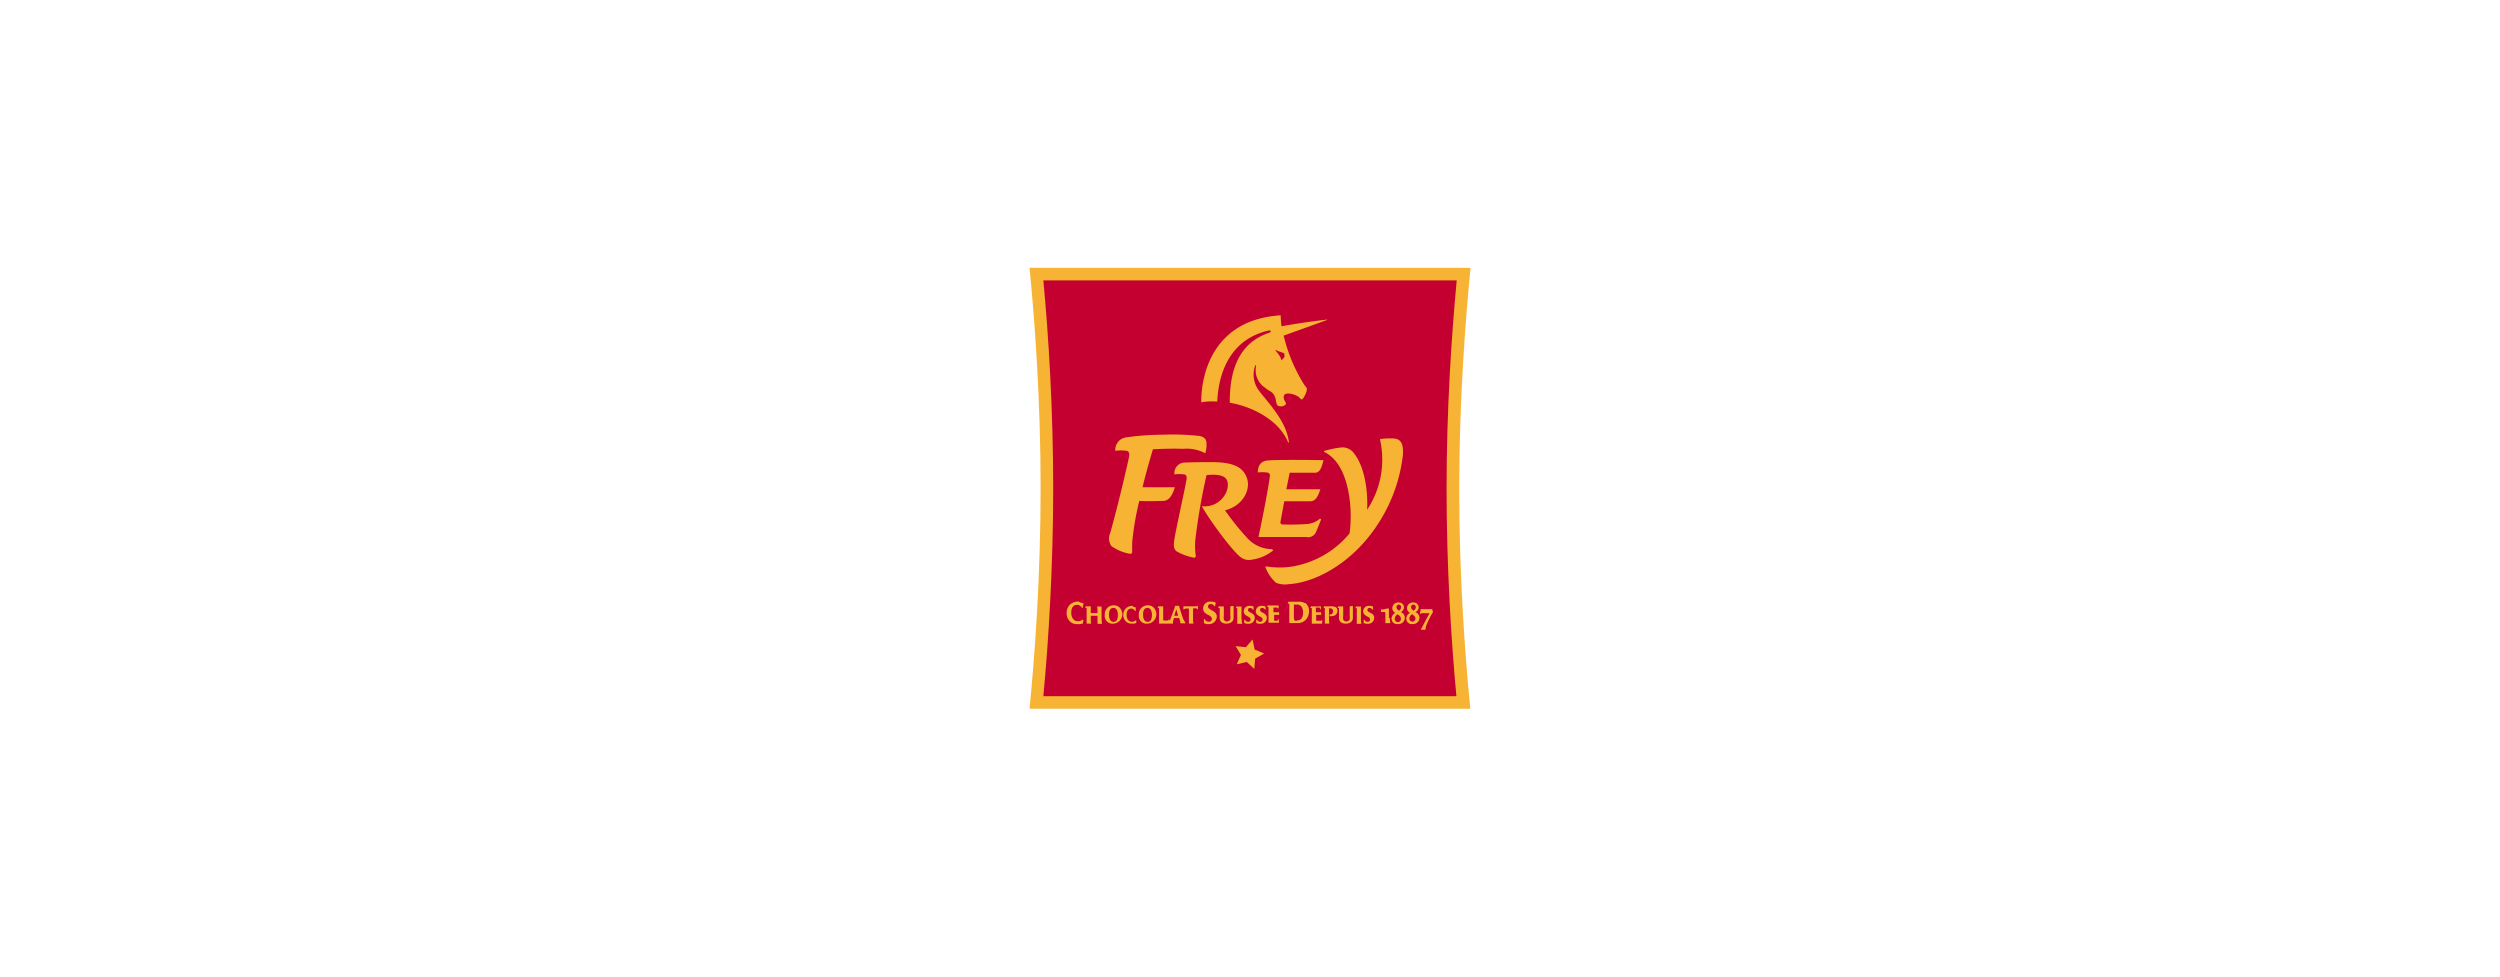 <svg xmlns="http://www.w3.org/2000/svg" xmlns:xlink="http://www.w3.org/1999/xlink" viewBox="0 0 320 125"><defs><style>.cls-1{fill:none;}.cls-2{clip-path:url(#clip-path);}.cls-3{fill:#f7b334;}.cls-4{fill:#c3002f;}</style><clipPath id="clip-path"><rect class="cls-1" x="92" y="34.28" width="136" height="56.45"/></clipPath></defs><title>Zeichenfläche 1 Kopie 8</title><g id="Ebene_1" data-name="Ebene 1"><g class="cls-2"><path class="cls-3" d="M131.78,34.28c.65,6.58,1.42,16.77,1.42,28.22s-.77,21.64-1.42,28.22h56.42c-.65-6.58-1.42-16.72-1.42-28.22,0-11.16.8-21.65,1.45-28.22Z"/><path class="cls-4" d="M186.42,89.11c-.67-7.09-1.26-16.67-1.26-26.61s.63-19.52,1.3-26.61H133.55c.67,7.09,1.26,16.68,1.26,26.61s-.59,19.52-1.26,26.61Z"/><polygon class="cls-3" points="160.55 85.62 159.58 84.73 158.3 85.03 158.84 83.83 158.16 82.7 159.47 82.84 160.33 81.85 160.59 83.14 161.81 83.65 160.66 84.3 160.55 85.62"/><path class="cls-3" d="M162.81,70.29a4.3,4.3,0,0,1-3.12-1.38,33.5,33.5,0,0,1-2.89-3.59c2.23-.54,3.34-2.59,2.81-4.12s-1.93-2-4.31-2.05c-.62,0-2.74,0-3.86.07a1.36,1.36,0,0,0-1.11,1.51,4.13,4.13,0,0,1,1.28,0c.22.06.31.22.27.61-.07.57-1.27,6-1.52,7.45-.16.91-.19,1.43.23,1.77a6.79,6.79,0,0,0,2.33.84l.15-.2a8.28,8.28,0,0,1-.07-2.06,76.91,76.91,0,0,1,1.44-8.33c1.82-.17,3,.1,2.67,1.74a3,3,0,0,1-3.28,2.24c1,1.82,4,5.85,5,6.55a1.72,1.72,0,0,0,1.39.3,5.52,5.52,0,0,0,2.76-1.2Z"/><path class="cls-3" d="M165.06,60.51h3.26c.68,0,.89-.83,1.09-1.61,0,0-6-.1-7.25.05-.71.09-1.17.59-1.16,1.53a4.39,4.39,0,0,1,1.17,0,.39.39,0,0,1,.37.5c-.18,1.35-.76,4.53-1.46,7.76,0,0,3.68,0,6.14,0a1.09,1.09,0,0,0,1.27-.75c.16-.31.62-1.53.62-1.53l-.16-.08a2.79,2.79,0,0,1-1.73.7,29.78,29.78,0,0,1-3,.05c-.41,0-.32-.33-.32-.33l.49-2.64c.6,0,2.59,0,3.33,0s1-.72,1.29-1.53h-4.36l.44-2.17"/><path class="cls-3" d="M169.46,57.73a13.3,13.3,0,0,1,2.07-.44,1.81,1.81,0,0,1,1.83.81c1.19,1.48,1.77,4.42,1.63,7.15a11.62,11.62,0,0,0,1.64-9.05,9.39,9.39,0,0,1,1.83-.07c.93.1,1.19.77,1.11,2.1a20.19,20.19,0,0,1-3,8.54c-3.31,5.32-8.26,7.81-11.58,8a3.14,3.14,0,0,1-1.66-.17,5.16,5.16,0,0,1-1.36-2l.11-.11a10.05,10.05,0,0,0,4.36-.2,12.07,12.07,0,0,0,6.29-4c.41-2.35.25-8.77-3.23-10.44Z"/><path class="cls-3" d="M150.41,62.37h-4.16c.24-1.12,1.09-4.11,1.32-4.86,1.12-.07,2.74-.1,3.88-.06a5,5,0,0,1,2.82.57,3.53,3.53,0,0,0,.14-1.5c-.06-.29-.24-.61-.91-.72a31.28,31.28,0,0,0-4.58-.16,34.58,34.58,0,0,0-4.82.35,1.61,1.61,0,0,0-1.34,1.71,5.51,5.51,0,0,1,1.43,0c.33.06.41.37.32.81-.82,3.85-2.19,9-2.4,9.71a1.68,1.68,0,0,0,.16,1.69,6,6,0,0,0,2.49,1l.16-.2s0-.88,0-1.28a36.52,36.52,0,0,1,.91-5.31c.95.06,2.67,0,3,0,.84,0,1.23-.74,1.55-1.73"/><path class="cls-3" d="M164.38,45.34a.42.42,0,0,1-.08.5c-.09.12-.24.19-.28.31h0a3.19,3.19,0,0,0-.11-.37,3.86,3.86,0,0,0-.48-.72c-.11-.11-.19-.18-.14-.27a2.7,2.7,0,0,0,.44.2c.27.1.58.14.69.33m5.4-4.41s-2.78.31-5.78.85a10.21,10.21,0,0,1-.11-1.4c-8.8.55-10.2,7.77-10.17,11.13a8.94,8.94,0,0,1,2.05-.09c.2-4.44,2.18-8.17,6.71-9.12.14,0,.17.23.05.27-4,1.3-5.18,4.79-5.16,9,2.76.47,6.28,2.14,7.48,5.1,0,0,.09,0,.09,0-.26-2.69-2.7-5.15-3.74-6.53a3.43,3.43,0,0,1-.66-3.07c.06-.19.26-.59.18-.1a2.68,2.68,0,0,0,1.17,2.68c.53.45.74.43,1,.73a1.73,1.73,0,0,1,.38.88c.1.64.18.74.6.77a.81.81,0,0,0,.66-.24.33.33,0,0,0,0-.24c-.13-.24-.41-.65-.16-1s1.43-.07,1.89.34c.25.21.3.55.71-.23s.24-1,.19-1.05l-.29-.39a21,21,0,0,1-2.6-6.24l5.54-2s0-.09,0-.09"/><path class="cls-3" d="M138.07,77a1.55,1.55,0,0,0-1.07.35,1.44,1.44,0,0,0-.47,1.1,1.4,1.4,0,0,0,.68,1.29,1.44,1.44,0,0,0,.66.15l.4,0,.35-.09a1.15,1.15,0,0,0,0-.15l.05-.17,0-.12h0l-.09-.06h0a.8.8,0,0,1-.28.16.85.85,0,0,1-.33.06c-.51,0-.85-.44-.85-1.1s.28-1,.74-1a.65.65,0,0,1,.39.12.69.69,0,0,1,.24.27h.11l0-.16.05-.23.05-.19-.44-.12Z"/><path class="cls-3" d="M141,79.19v-1l0-.55h-.58v0a2,2,0,0,1,.06.57v.26h-.86v-.31l0-.55h-.64l-.07.2h.06c.09,0,.11,0,.12.08l0,.32v1l0,.45v.16h.59v0a2.07,2.07,0,0,1-.06-.58v-.42h.86v.42l0,.45v.16h.59v0a2,2,0,0,1-.06-.58"/><path class="cls-3" d="M142.53,79.6c-.36,0-.58-.36-.58-.93s.2-.86.57-.86.57.36.57.93-.21.86-.56.86m.57-2a1.25,1.25,0,0,0-.55-.12,1.13,1.13,0,0,0-1.14,1.2,1,1,0,0,0,1.07,1.15,1.21,1.21,0,0,0,.63-2.22"/><path class="cls-3" d="M145,77.55a1.24,1.24,0,0,0-.85.28,1.15,1.15,0,0,0-.37.87,1.12,1.12,0,0,0,.54,1,1.14,1.14,0,0,0,.52.12l.32,0,.28-.07a.74.74,0,0,0,0-.12l0-.13,0-.09v0l-.08,0h0a.62.62,0,0,1-.22.13.66.66,0,0,1-.26.05c-.4,0-.67-.35-.67-.87s.22-.82.58-.82a.5.5,0,0,1,.3.09.54.54,0,0,1,.19.22h.09l0-.13,0-.18,0-.15-.35-.1Z"/><path class="cls-3" d="M146.89,79.6c-.36,0-.58-.36-.58-.93s.2-.86.57-.86.57.36.57.93-.21.86-.56.86m.57-2a1.24,1.24,0,0,0-.55-.12,1.13,1.13,0,0,0-1.14,1.2,1,1,0,0,0,1.07,1.15,1.21,1.21,0,0,0,.63-2.22"/><path class="cls-3" d="M150.8,78.81h-.5l.27-.81.23.81m.65.42L151,77.87l-.08-.33h0l-.13,0-.25,0h-.12l-.12.4-.46,1.24-.08.19-.06.15v-.07l0-.15-.08,0-.15.13-.11,0-.21,0c-.15,0-.22,0-.26-.07s0-.08,0-.19V78.16l0-.55h-.64l-.07.2h.06c.09,0,.11,0,.12.08l0,.32v1l0,.45v.16h1.78l0-.17a1,1,0,0,1,.06-.3l.07-.24h.67l.07.24a1.61,1.61,0,0,1,.08.44v0h.66l-.08-.17Z"/><path class="cls-3" d="M153.18,77.61h-1.7l0,.14,0,.15,0,.11.06,0a1.73,1.73,0,0,0,.19-.12l.12,0,.33,0v1.32l0,.45,0,.16h.59v0a2,2,0,0,1-.06-.58V77.87h.1a.85.85,0,0,1,.31,0,.24.24,0,0,1,.13.11h.08l0-.12,0-.16,0-.14h-.16Z"/><path class="cls-3" d="M155.11,78.11a1.93,1.93,0,0,1-.37-.23.35.35,0,0,1-.11-.25.31.31,0,0,1,.35-.31.5.5,0,0,1,.28.08.64.64,0,0,1,.19.2h.09l0-.13.06-.19,0-.15v0h0a1.29,1.29,0,0,0-.44-.12H155a.88.88,0,0,0-1,.88.74.74,0,0,0,.19.51,1.77,1.77,0,0,0,.48.32,1.3,1.3,0,0,1,.36.25.37.37,0,0,1,.09.25.37.37,0,0,1-.41.36.54.54,0,0,1-.34-.12.73.73,0,0,1-.18-.22.23.23,0,0,0-.09,0h0l0,.18,0,.19,0,.15v0h0a1.33,1.33,0,0,0,.43.13h.22a1,1,0,0,0,1-.94.74.74,0,0,0-.16-.48,1.26,1.26,0,0,0-.48-.34"/><path class="cls-3" d="M157.63,77.61h-.15l0,.17,0,.43v.56a1.57,1.57,0,0,1,0,.49.4.4,0,0,1-.11.17.49.49,0,0,1-.33.12.39.39,0,0,1-.39-.27,1.37,1.37,0,0,1,0-.45v-.66l0-.55H156l-.07.2H156c.09,0,.11,0,.12.08l0,.32V79a.8.8,0,0,0,.19.6.92.92,0,0,0,.69.22,1.08,1.08,0,0,0,.6-.16.69.69,0,0,0,.3-.6v-.89l0-.44,0-.16h-.33Z"/><path class="cls-3" d="M158.91,79.19v-1l0-.55h-.64l-.07.2h.05c.09,0,.11,0,.12.08l0,.32v1l0,.45v.16H159v0a2,2,0,0,1-.06-.58"/><path class="cls-3" d="M160.12,78.45l-.29-.18a.27.27,0,0,1-.09-.2.24.24,0,0,1,.27-.25.4.4,0,0,1,.22.06.5.5,0,0,1,.15.16h.08l0-.11,0-.15,0-.13h0a1,1,0,0,0-.35-.1h-.14a.7.7,0,0,0-.77.7.59.59,0,0,0,.15.4,1.44,1.44,0,0,0,.38.26,1,1,0,0,1,.28.2.28.28,0,0,1,.07.19.29.29,0,0,1-.32.29.43.43,0,0,1-.27-.09l-.14-.17h-.09l0,.14,0,.15,0,.12v0h0a1.07,1.07,0,0,0,.34.1h.17a.77.77,0,0,0,.84-.75.59.59,0,0,0-.13-.39,1,1,0,0,0-.38-.27"/><path class="cls-3" d="M161.67,78.45l-.29-.18a.27.27,0,0,1-.09-.2.24.24,0,0,1,.27-.25.4.4,0,0,1,.22.06.49.49,0,0,1,.15.16H162l0-.11,0-.15,0-.13h0a1,1,0,0,0-.35-.1h-.14a.7.7,0,0,0-.77.7.59.59,0,0,0,.15.4,1.45,1.45,0,0,0,.38.26,1,1,0,0,1,.28.2.28.28,0,0,1,.07.19.29.29,0,0,1-.32.29.43.43,0,0,1-.27-.09l-.14-.17h-.09l0,.14,0,.15,0,.12v0h0a1.09,1.09,0,0,0,.34.1h.17a.77.77,0,0,0,.84-.75.59.59,0,0,0-.13-.39,1,1,0,0,0-.38-.27"/><path class="cls-3" d="M163.7,79.46l-.11,0-.23,0c-.16,0-.23,0-.27-.07a.28.28,0,0,1,0-.18v-.51h.21l.43,0v-.33h-.07l-.26,0H163v-.29s0-.26,0-.31h.16a.86.86,0,0,1,.28,0,.23.23,0,0,1,.13.11h.09l0-.11,0-.16,0-.11v0h-1.39l-.07.2h.05c.09,0,.11,0,.12.08l0,.32v1l0,.45v.16h1.33l0-.14,0-.15,0-.15-.07,0a1.41,1.41,0,0,0-.15.11"/><path class="cls-3" d="M166,79.46c-.17,0-.27,0-.32-.08s0-.1-.06-.24V77.76s0-.32,0-.37l.29,0a.74.74,0,0,1,.67.25,1.27,1.27,0,0,1,.21.78c0,.67-.29,1-.81,1m1-2.23a1.18,1.18,0,0,0-.69-.17H164.9l-.09.24h.06c.1,0,.14,0,.16.1a2,2,0,0,1,0,.4V79l0,.56,0,.11v.08h.93a1.5,1.5,0,0,0,1.1-.34,1.53,1.53,0,0,0,.49-1.18,1.22,1.22,0,0,0-.47-1.05"/><path class="cls-3" d="M169.07,79.46l-.11,0-.22,0c-.16,0-.23,0-.27-.07s0-.08,0-.18v-.51h.21l.43,0v-.33H169l-.26,0h-.31v-.29s0-.26,0-.31h.16a.86.86,0,0,1,.28,0A.23.23,0,0,1,169,78h.08l0-.11,0-.16,0-.11v0H167.8l-.07.2h.06c.09,0,.11,0,.12.08l0,.32v1l0,.45v.16h1.33l0-.14,0-.15,0-.15-.07,0-.15.11"/><path class="cls-3" d="M170.88,77.7a.64.64,0,0,0-.4-.09h-1l-.07.2h.05c.09,0,.11,0,.12.08l0,.32v1l0,.45v.16h.59v0a2.06,2.06,0,0,1-.06-.58V77.87h.15a.34.34,0,0,1,.37.38c0,.23-.13.39-.31.39h-.13v0l0,.12,0,.11v0h.21c.5,0,.79-.26.79-.7a.55.55,0,0,0-.24-.48"/><path class="cls-3" d="M172.91,77.61h-.15l0,.17,0,.43v.56a1.6,1.6,0,0,1,0,.49.4.4,0,0,1-.11.17.49.49,0,0,1-.33.12.39.39,0,0,1-.39-.27,1.44,1.44,0,0,1,0-.45v-.66l0-.55h-.64l-.07.2h.05c.09,0,.11,0,.12.08l0,.32V79a.8.8,0,0,0,.19.6.92.92,0,0,0,.69.22,1.08,1.08,0,0,0,.6-.16.69.69,0,0,0,.3-.6v-.89l0-.44v-.16h-.33Z"/><path class="cls-3" d="M174.2,79.19v-1l0-.55h-.64l-.07.2h.06c.09,0,.11,0,.12.08l0,.32v1l0,.45v.16h.59v0a2,2,0,0,1-.06-.58"/><path class="cls-3" d="M175.41,78.45l-.29-.18a.27.27,0,0,1-.09-.2.24.24,0,0,1,.27-.25.39.39,0,0,1,.22.06.51.51,0,0,1,.15.16h.08l0-.11,0-.15,0-.13h0a1,1,0,0,0-.35-.1h-.14a.7.7,0,0,0-.77.7.59.59,0,0,0,.15.4,1.48,1.48,0,0,0,.38.26,1.05,1.05,0,0,1,.28.2.29.29,0,0,1,.07.19.29.29,0,0,1-.32.29.43.43,0,0,1-.27-.09l-.14-.17h-.09l0,.14,0,.15,0,.12v0h0a1.06,1.06,0,0,0,.34.1h.17a.77.77,0,0,0,.84-.75.59.59,0,0,0-.13-.39,1,1,0,0,0-.38-.27"/><path class="cls-3" d="M177.78,79.1v-.52l0-.48,0-.15a.33.33,0,0,0,0-.06l-.1,0-.12,0-.53.12-.26,0a.45.45,0,0,0,0,.11l0,.13,0,.09a.14.14,0,0,0,0,0h0l.11,0,.19,0,.13,0c.1,0,.13,0,.13.38v.37l0,.49,0,.18h.64v0a2.28,2.28,0,0,1-.07-.67"/><path class="cls-3" d="M178.89,78.61a2.31,2.31,0,0,0,.22.18l.11.11a.48.48,0,0,1,.09.28.39.39,0,1,1-.77,0,.64.64,0,0,1,.35-.55m.37-.64a.66.66,0,0,1-.19.18,1.31,1.31,0,0,1-.21-.18.37.37,0,0,1-.11-.27.3.3,0,0,1,.29-.33.31.31,0,0,1,.3.34.42.42,0,0,1-.09.26m.08.35a1.1,1.1,0,0,0,.24-.2.62.62,0,0,0,.14-.4.63.63,0,0,0-.7-.62.73.73,0,0,0-.79.71.68.68,0,0,0,.22.51l.16.12a.85.85,0,0,0-.48.73.7.7,0,0,0,.8.69.82.82,0,0,0,.9-.81.76.76,0,0,0-.27-.58l-.21-.14"/><path class="cls-3" d="M180.75,78.61a2.48,2.48,0,0,0,.22.18l.11.11a.48.48,0,0,1,.1.28.39.39,0,1,1-.78,0,.64.64,0,0,1,.35-.55m.38-.64a.66.66,0,0,1-.19.18,1.31,1.31,0,0,1-.21-.18.38.38,0,0,1-.11-.27.3.3,0,0,1,.3-.33.31.31,0,0,1,.3.34.42.42,0,0,1-.09.26m.08.35a1.12,1.12,0,0,0,.24-.2.62.62,0,0,0,.14-.4.63.63,0,0,0-.7-.62.73.73,0,0,0-.79.71.68.68,0,0,0,.22.51l.16.12a.85.85,0,0,0-.48.73.7.7,0,0,0,.79.69.82.82,0,0,0,.9-.81.76.76,0,0,0-.28-.58l-.21-.14"/><path class="cls-3" d="M183.35,78.22l0-.14,0-.11h-1.52l0,.19-.06.25,0,.16v0l.08,0,.15-.08a.88.88,0,0,1,.27,0h.71l-.08.15-.14.26-.14.25-.14.27-.13.25-.15.29-.15.28-.09.17-.07.13a.24.24,0,0,0,0,.07h.56l.07-.43.1-.27.29-.63a8.11,8.11,0,0,1,.39-.73l.11-.17,0-.05a.71.71,0,0,0,0-.12"/></g></g></svg>